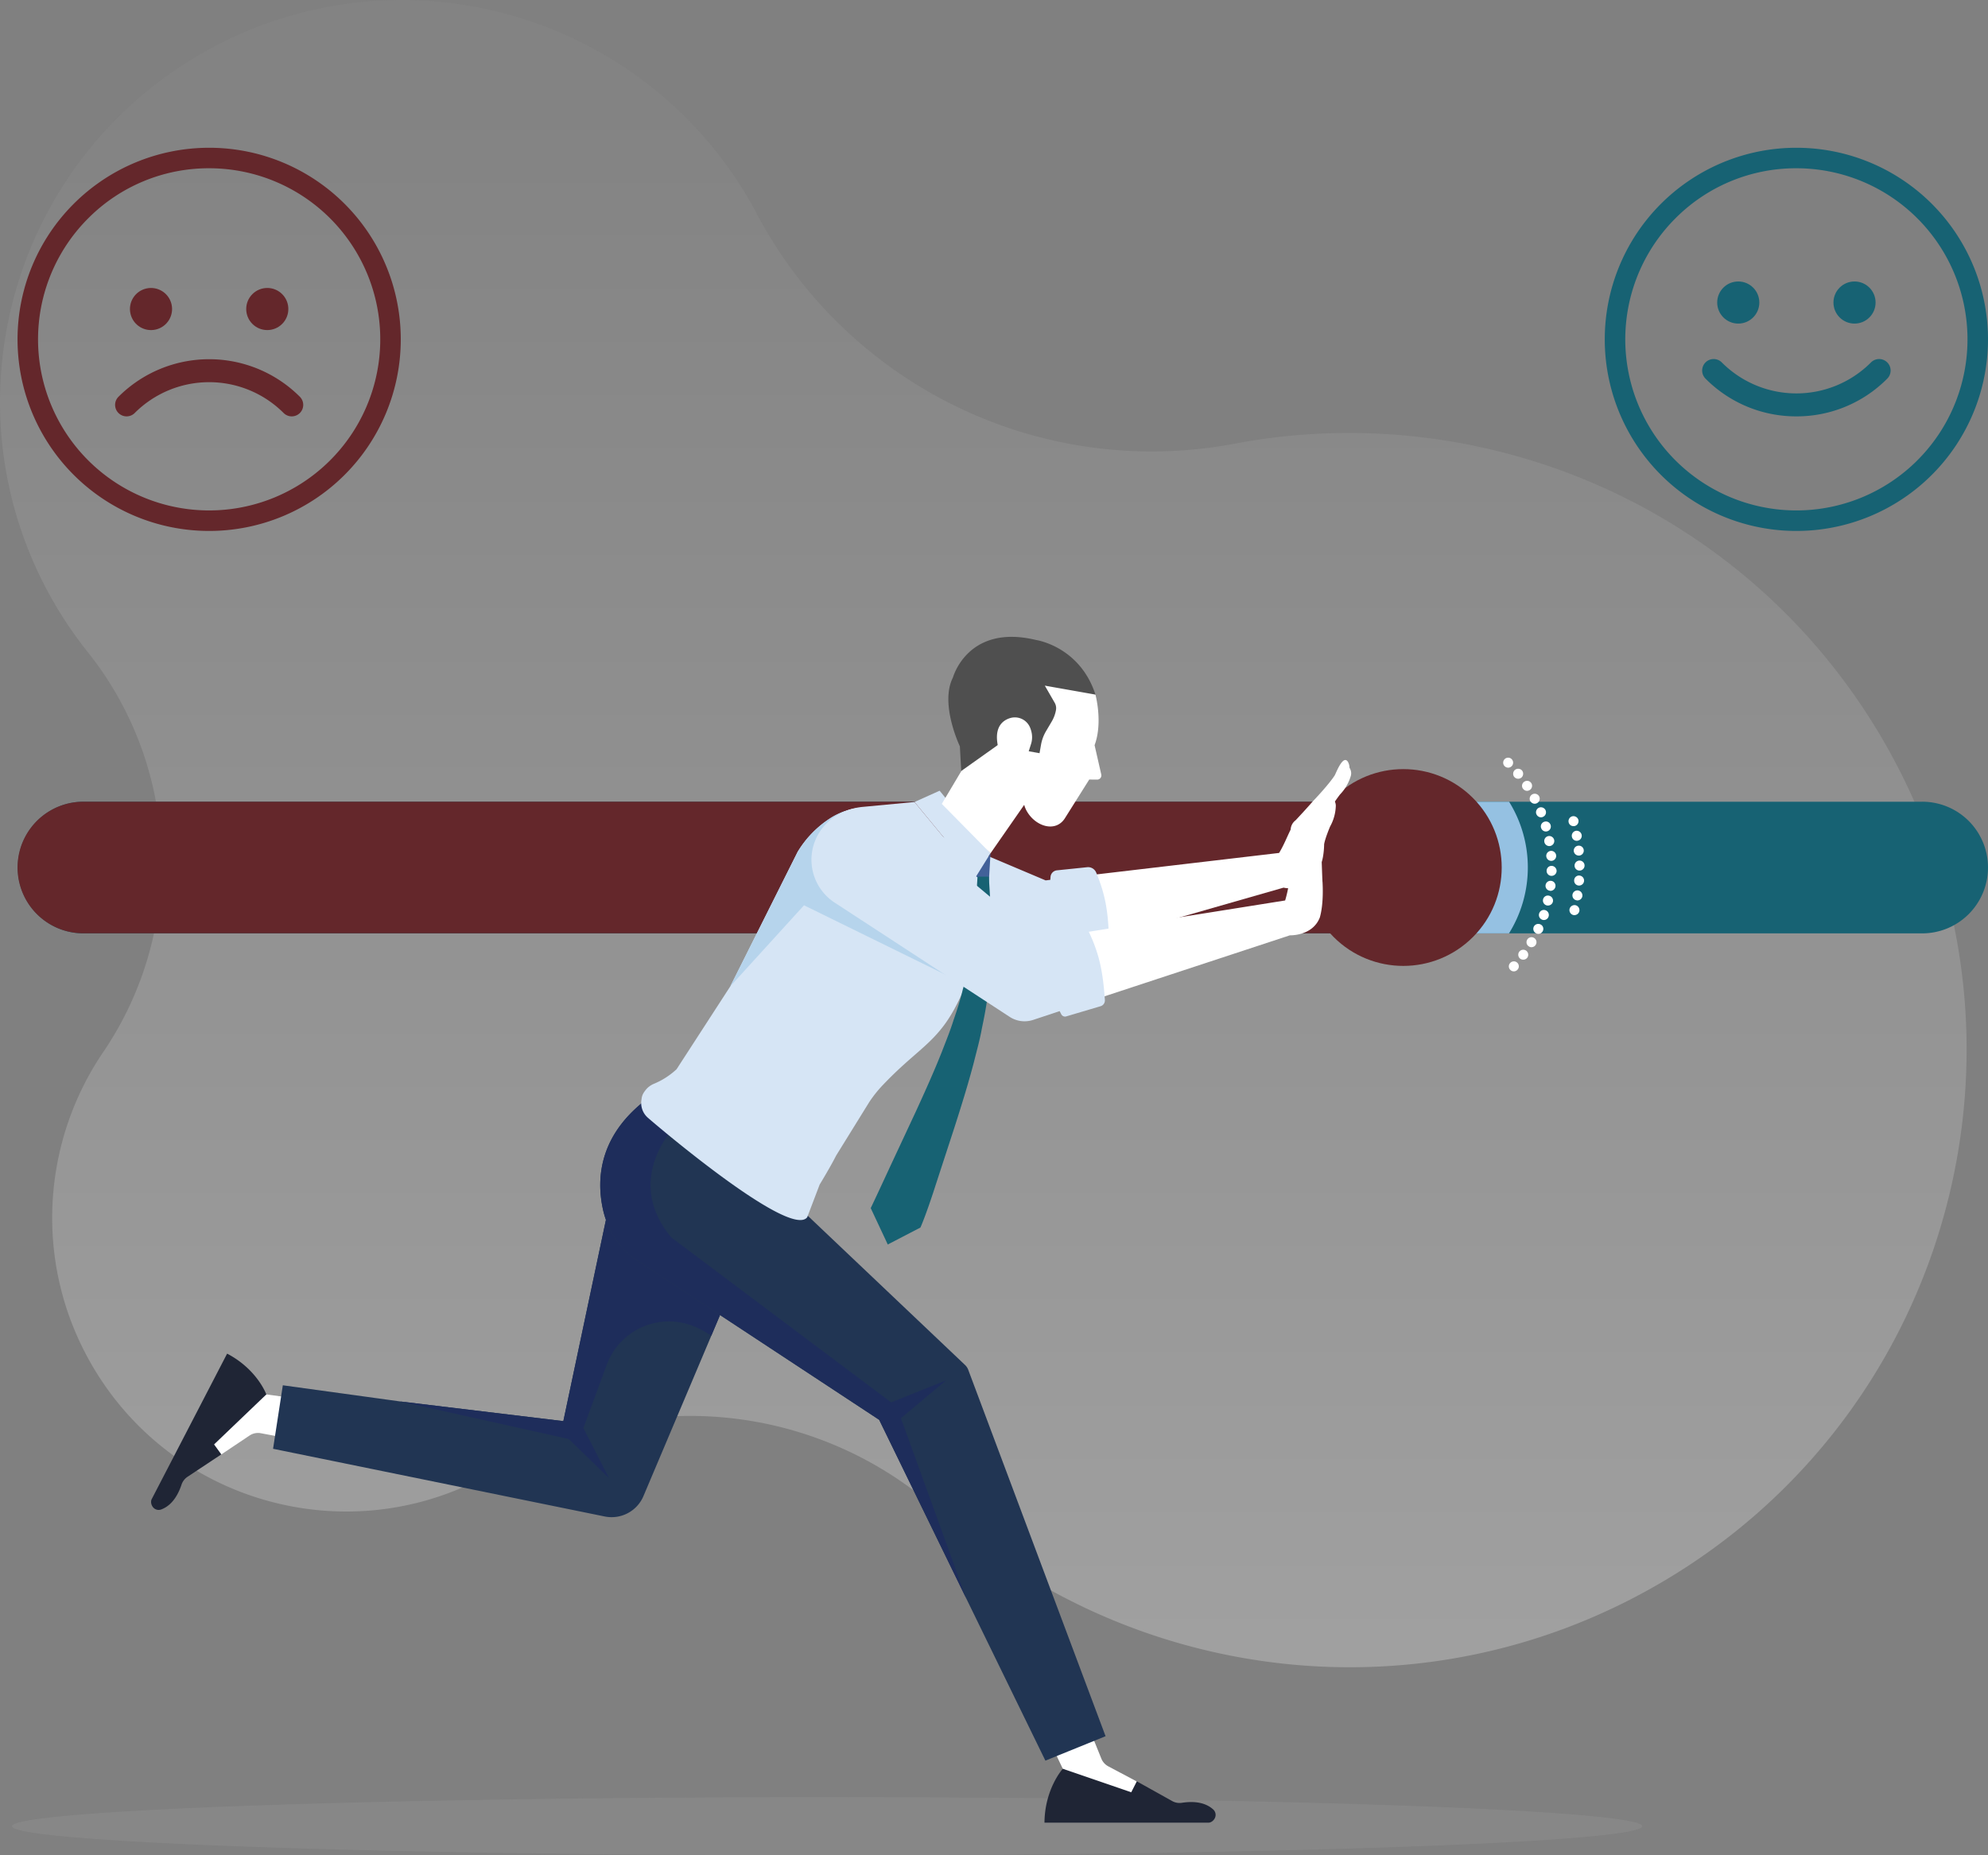 <?xml version="1.0" encoding="UTF-8"?> <svg xmlns="http://www.w3.org/2000/svg" xmlns:xlink="http://www.w3.org/1999/xlink" viewBox="0 0 1649.01 1539.13"><rect x="0" y="0" width="1649.01" height="1539.13" fill="#808080" stroke="none"/><defs><style>.cls-1{isolation:isolate;}.cls-2{opacity:0.25;fill:url(#Unbenannter_Verlauf_4);}.cls-2,.cls-3,.cls-9{mix-blend-mode:multiply;}.cls-3{fill:#8c8c8c;opacity:0.6;}.cls-4{fill:#fff;}.cls-5{fill:#1f2535;}.cls-6{fill:#213553;}.cls-7{fill:#1e2d5b;}.cls-8{fill:#176273;}.cls-9{fill:#95c1e2;}.cls-10{fill:#64272b;}.cls-11{fill:#d6e5f5;}.cls-12{fill:#426199;}.cls-13{fill:#4f4f4f;}.cls-14{fill:#b6d4ec;}</style><linearGradient id="Unbenannter_Verlauf_4" x1="815.61" y1="18.47" x2="815.61" y2="1353.86" gradientUnits="userSpaceOnUse"><stop offset="0.05" stop-color="#8c8c8c"></stop><stop offset="1" stop-color="#fff"></stop></linearGradient></defs><g class="cls-1"><g id="Ebene_2" data-name="Ebene 2"><g id="Ebene_3" data-name="Ebene 3"><path class="cls-2" d="M1378,1312.82c244-142.91,325.87-456.54,183-700.5-112.63-192.27-331.29-283.79-538.33-244a370.66,370.66,0,0,1-394.93-191l0,0c-2.23-4.2-4.49-8.39-6.92-12.53C527.69,6.05,323.59-47.26,164.82,45.75S-47.26,342.86,45.75,501.63A336.48,336.48,0,0,0,72.83,541h0A279.92,279.92,0,0,1,85.94,872.32c-51.59,75.44-58.46,176.89-9.2,261,68.05,116.17,217.4,155.18,333.57,87.12.86-.5,1.68-1.06,2.54-1.57v.06a309.25,309.25,0,0,1,361.5,30.75C935.63,1396.64,1179.78,1428.91,1378,1312.82Z"></path><ellipse class="cls-3" cx="686.08" cy="1514.98" rx="676.09" ry="24.14"></ellipse><path class="cls-4" d="M306.12,1205.75l5.64-36.52-90.85-12.46-58.23,40,1.43,8.16,19.47,1.63,23.44-15.7a12.54,12.54,0,0,1,9.28-1.91Z"></path><path class="cls-5" d="M220.92,1156.77s-7.52-20.75-32.53-33.84L126,1243.32c-1.27,2.22-.63,5.18,1,7.13a6.06,6.06,0,0,0,6.73,1.76c5.89-2.18,12.53-7.69,16.85-20.61a12.64,12.64,0,0,1,5-6.52l28-18.57-6-8.26Z"></path><path class="cls-4" d="M879.26,1374.09,844.14,1389l37.45,78.36,62.17,33.48,6.61-5-7.47-18-23.6-12.54a12.57,12.57,0,0,1-5.74-6.37Z"></path><path class="cls-5" d="M881.58,1467.31s-15,16.51-15.2,44.74H1002c2.55.12,4.89-1.81,5.87-4.16a6.07,6.07,0,0,0-1.51-6.79c-4.64-4.24-12.58-7.62-26-5.55a12.52,12.52,0,0,1-8.09-1.47l-29.3-16.34-4.62,9.07Z"></path><path class="cls-6" d="M631,1011.33l-13.86,32.5L590,1108.1,533.78,1241A28.68,28.68,0,0,1,501.45,1258L226.5,1201.87l8.1-52.68,97,13.37,135.67,16.37,48.15-227.57,1.21-5.68,4,2.19,32.66,18.8Z"></path><path class="cls-7" d="M631,1011.33l-13.86,32.5L590,1108.1a74.93,74.93,0,0,0-13.54-7.46,55,55,0,0,0-73.18,31.53l-19.37,52.52,21.23,41.49-33.39-32.42-140.13-31.2,135.67,16.37,48.15-227.57,1.21-5.68,4,2.19,32.66,18.8Z"></path><path class="cls-6" d="M917.05,1440.31l-49.92,20.26L801.48,1326l-72.21-148.15L525.11,1043.42a70.49,70.49,0,0,1-25-40.28c-5.59-25.61-3.49-63.7,41.25-94.82l24.88,19.13,97.5,75.13,136.81,129.83a10.59,10.59,0,0,1,2.51,3.73Z"></path><path class="cls-7" d="M801.48,1326l-72.21-148.15L525.11,1043.42a70.49,70.49,0,0,1-25-40.28c-5.59-25.61-3.49-63.7,41.25-94.82l24.88,19.13s-53,46.44-9.4,99.12l182.35,136.8,45.55-18.23-37.44,31.36Z"></path><path class="cls-8" d="M1649,719.65a54.6,54.6,0,0,1-54.57,54.65H69.36a54.61,54.61,0,0,1,0-109.22H1594.44A54.54,54.54,0,0,1,1649,719.65Z"></path><path class="cls-9" d="M1251.75,665.08h-79.14V774.3h79.06a103.39,103.39,0,0,0,.08-109.22Z"></path><path class="cls-4" d="M1305,759.07a4.23,4.23,0,0,1-3.06-5.05h0a4.24,4.24,0,0,1,5-3.07h0a4.25,4.25,0,0,1,3.07,5.06h0a4.23,4.23,0,0,1-4.07,3.15h0A3.69,3.69,0,0,1,1305,759.07Zm2.82-12.18a4.12,4.12,0,0,1-3.48-4.72h0a4.17,4.17,0,0,1,4.72-3.48h0a4.26,4.26,0,0,1,3.48,4.8h0a4.16,4.16,0,0,1-4.06,3.48h0A1.66,1.66,0,0,1,1307.81,746.89Zm1.74-12.26a4.07,4.07,0,0,1-3.81-4.48h0a4,4,0,0,1,4.39-3.81h0a4.17,4.17,0,0,1,3.81,4.47h0a4.14,4.14,0,0,1-4.06,3.82h-.33Zm-3.48-16.5a4.15,4.15,0,0,1,4.06-4.22h0a4.16,4.16,0,0,1,4.23,4.06h0a4.18,4.18,0,0,1-4.15,4.23h0A4.09,4.09,0,0,1,1306.07,718.13Zm-.66-12.1a4.1,4.1,0,0,1,3.72-4.47h0a4.12,4.12,0,0,1,4.56,3.73h0a4.15,4.15,0,0,1-3.73,4.47h-.41A4.19,4.19,0,0,1,1305.41,706Zm-1.58-12v.08a4.17,4.17,0,0,1,3.32-4.89h0a4.25,4.25,0,0,1,4.8,3.4h0a4.12,4.12,0,0,1-3.31,4.8h0a2.15,2.15,0,0,1-.75.09h0A4.09,4.09,0,0,1,1303.83,694Zm-2.65-11.77h0a4.19,4.19,0,0,1,2.9-5.06h0a4.28,4.28,0,0,1,5.14,2.9h0a4.22,4.22,0,0,1-3,5.14h0a4.61,4.61,0,0,1-1.08.08h0A4,4,0,0,1,1301.18,682.25Z"></path><path class="cls-4" d="M1252.94,804.74a4.08,4.08,0,0,1-.33-5.8h0a4.12,4.12,0,0,1,5.89-.34h0a4.09,4.09,0,0,1,.25,5.81h0a4,4,0,0,1-3.07,1.41h0A4,4,0,0,1,1252.94,804.74Zm8.13-9.36a4.2,4.2,0,0,1-.91-5.81h0a4.19,4.19,0,0,1,5.79-.91h0a4.2,4.2,0,0,1,.92,5.8h0a4.2,4.2,0,0,1-3.32,1.66h0A4.41,4.41,0,0,1,1261.07,795.38Zm7.21-10.2a4.09,4.09,0,0,1-1.5-5.64h0a4.08,4.08,0,0,1,5.64-1.49h0a4.09,4.09,0,0,1,1.49,5.64h0a4.08,4.08,0,0,1-3.56,2.07h0A3.58,3.58,0,0,1,1268.28,785.18Zm6-10.86a4.16,4.16,0,0,1-2.07-5.47h0a4.14,4.14,0,0,1,5.55-2h0a4.05,4.05,0,0,1,2,5.46h0a4.09,4.09,0,0,1-3.73,2.41h0A3.29,3.29,0,0,1,1274.33,774.32Zm5-11.35a4.1,4.1,0,0,1-2.57-5.22h0a4.06,4.06,0,0,1,5.22-2.66h0a4.17,4.17,0,0,1,2.57,5.31h0a4.09,4.09,0,0,1-3.9,2.82h0A3.63,3.63,0,0,1,1279.3,763Zm3.81-11.85a4.17,4.17,0,0,1-3.15-5h0a4.06,4.06,0,0,1,5-3.07h0a4.18,4.18,0,0,1,3.16,5h0a4.16,4.16,0,0,1-4.07,3.15h0A3.21,3.21,0,0,1,1283.11,751.12Zm2.57-12.18a4.12,4.12,0,0,1-3.65-4.56h0a4.14,4.14,0,0,1,4.64-3.65h0a4.08,4.08,0,0,1,3.57,4.64h0a4.18,4.18,0,0,1-4.06,3.65h0A1.1,1.1,0,0,1,1285.68,738.94Zm1.24-12.35a4.08,4.08,0,0,1-4-4.23h0a4.05,4.05,0,0,1,4.22-4.06h0a4.27,4.27,0,0,1,4.06,4.23h0a4.19,4.19,0,0,1-4.14,4.06h-.17Zm-4.3-16.25a4.14,4.14,0,0,1,3.81-4.47h0a4.15,4.15,0,0,1,4.39,3.81h0a4.11,4.11,0,0,1-3.81,4.47h-.25A4.14,4.14,0,0,1,1282.62,710.34ZM1281,698.41a4.14,4.14,0,0,1,3.32-4.81h0a4.21,4.21,0,0,1,4.88,3.4h0a4.19,4.19,0,0,1-3.39,4.81h0c-.25,0-.5.08-.75.08h0A4.22,4.22,0,0,1,1281,698.41Zm-2.73-11.69a4.05,4.05,0,0,1,2.81-5.05h0a4.05,4.05,0,0,1,5.14,2.81h0a4.12,4.12,0,0,1-2.82,5.14h0a5.08,5.08,0,0,1-1.16.17h0A4.14,4.14,0,0,1,1278.31,686.72Zm-3.9-11.35a4.19,4.19,0,0,1,2.32-5.39h0a4.2,4.2,0,0,1,5.39,2.32h0a4.13,4.13,0,0,1-2.32,5.39h0a3.37,3.37,0,0,1-1.58.33h0A4.16,4.16,0,0,1,1274.41,675.37Zm-5.06-10.86a4.12,4.12,0,0,1,1.74-5.55h0a4.17,4.17,0,0,1,5.64,1.66h0a4.19,4.19,0,0,1-1.74,5.63h0a4.25,4.25,0,0,1-1.9.5h0A4.18,4.18,0,0,1,1269.35,664.51Zm-6.13-10.36h0a4.06,4.06,0,0,1,1.25-5.71h0a4.13,4.13,0,0,1,5.71,1.15h0a4.13,4.13,0,0,1-1.16,5.73h0a4.09,4.09,0,0,1-2.32.74h0A4.19,4.19,0,0,1,1263.22,654.15Zm-7.13-9.61a4.27,4.27,0,0,1,.59-5.88h0a4.27,4.27,0,0,1,5.88.57h0a4.28,4.28,0,0,1-.58,5.89h0a4.66,4.66,0,0,1-2.65.91h0A4.25,4.25,0,0,1,1256.09,644.54Zm-8-8.95h0a4.14,4.14,0,0,1,0-5.8h0a4.09,4.09,0,0,1,5.88,0h0a4.16,4.16,0,0,1,0,5.8h0a4.16,4.16,0,0,1-2.9,1.24h0A4.17,4.17,0,0,1,1248.06,635.59Z"></path><circle class="cls-10" cx="1164.02" cy="719.66" r="81.63" transform="translate(-167.95 1033.87) rotate(-45)"></circle><path class="cls-10" d="M69.15,665.06a54.6,54.6,0,0,0,0,109.2H1172.61V665.06Z"></path><path class="cls-4" d="M890.9,727.58l170.09-20c3.85-6.27,6.68-13.55,9.58-19.38a10.2,10.2,0,0,1,4.1-7.7s8.49-9,14.47-15.93c0,0,12.81-13.29,18-21.37.81-1.45,3.35-8.08,6.14-11.15,1.61-1.77,3.31-2.36,4.79-.08a10.5,10.5,0,0,1,1.31,5,8.07,8.07,0,0,1,1.13,6.61,37.44,37.44,0,0,1-9,15.49s-6.48,8.42-8.45,13c0,0-2,8-5.62,13.77,0,0-2.59,11.56-3.52,16l-.08,0c-.85,4.32-3.91,18.4-9.62,28-4.88,7.38-14.65,7.73-19.51,6.52L899.69,783.63Z"></path><path class="cls-11" d="M673.21,707.19a44.1,44.1,0,0,1,55.31-35.56l138.81,58.72,23.57-2.77,8.79,56-24.17,6.82a19.79,19.79,0,0,1-9.67.28L708.71,755.85a42.46,42.46,0,0,1-35.5-48.66Z"></path><path class="cls-11" d="M909.27,723.85a7.26,7.26,0,0,0-7.45-4.44L876.7,722a5.92,5.92,0,0,0-5.3,5.42c-2.19,26.42,1.66,41.77,11.72,64.13a3.52,3.52,0,0,0,4,2L916,786.62a5,5,0,0,0,3.85-5C919.49,758.08,917.35,743.26,909.27,723.85Z"></path><polygon class="cls-11" points="758.56 665.31 779.41 655.95 821.62 707.86 809.59 727.16 758.56 665.31"></polygon><polygon class="cls-12" points="821.62 707.86 820.2 731.92 809.59 727.16 821.62 707.86"></polygon><g id="kopf"><polygon class="cls-4" points="781.2 666.88 821.62 707.86 875.97 629.68 824.35 594.36 781.2 666.88"></polygon><path class="cls-4" d="M908.66,576.26s6.28,23.06-.72,41.94l5.54,24.3a3.47,3.47,0,0,1-3.42,4.24l-6.55-.06-20.36,32.37c-7.8,11.86-24.56,6.52-31.7-6.6S854,644,854,644l4-56.61-18.55-33.16L871,555Z"></path><path class="cls-13" d="M790.46,562s12.19-44.78,68.91-31.09c0,0,36.27,5.2,49.29,45.31l-42-7.43L874.86,583a9,9,0,0,1,1.06,6,28.63,28.63,0,0,1-3.52,9.52l-4.72,8a33.61,33.61,0,0,0-4.16,11.24l-1.14,6.42s0,.27-.08.64l-20.36-3.6-1.88,4.74-8.56-10.63L797.33,639.6l-1.13-20.45S779.29,583.84,790.46,562Z"></path><path class="cls-4" d="M854.44,603.59a13.64,13.64,0,0,0-16.76-7.82c-5.41,1.72-12,6.44-10.53,19.32,0,0,1.89,19.5,12.51,25.06,0,0,6.68,4.92,10-5.46l5.57-17.51a18.56,18.56,0,0,0,.56-9A23.43,23.43,0,0,0,854.44,603.59Z"></path></g><path class="cls-11" d="M537.67,927.48c6.06,5.37,117.72,100.5,131.9,82.33l10.32-27.12c3.86-6.34,10.47-17.63,13.63-24l27.55-44.49a101.14,101.14,0,0,1,11.85-14.73c31.66-33.18,47.5-35,65.81-77A150.66,150.66,0,0,0,811,754.39l-1.37-27.26-51.08-61.82-43.65,4.13A55.9,55.9,0,0,0,700.56,673a58.71,58.71,0,0,0-10.33,4.82,85.87,85.87,0,0,0-28.63,28.91L605.83,818.14,561.21,887a62.73,62.73,0,0,1-18.86,12.11,17.27,17.27,0,0,0-6.89,5.23c-.55.83-1.1,1.38-1.65,2.35a11.74,11.74,0,0,0-1.65,5.23A16.23,16.23,0,0,0,537.67,927.48Z"></path><path class="cls-8" d="M810.83,727.23s-.29,4.75-.8,13.07c-.25,4.16-.56,9.2-.91,15-.22,2.76-.27,6.29-.67,8.92q-.51,4.86-1.07,10.19t-1.17,11.08c-.54,3.75-1.4,7.43-2.11,11.3a220.26,220.26,0,0,1-5.5,24.14c-2,8.41-4.74,17-7.75,25.6-2.68,8.68-6.28,17.33-9.59,26-6.87,17.29-14.62,34.39-22,50.44l-20.67,44.25c-12,26-16.34,35-16.34,35l14.14,30.17,27.08-14.06s4.32-9.27,13-36.38c4.43-13.56,9.59-29.38,15.12-46.33,5.51-17.15,11.3-35.59,16.24-54.43,2.35-9.47,5-18.8,6.67-28.32,2-9.39,3.76-18.69,4.85-27.85A239,239,0,0,0,822,798.52a178.73,178.73,0,0,0,.53-23.46c-.06-3.57-.11-7-.17-10.24,0-3.85-.32-6.5-.45-9.53-.35-5.79-.66-10.83-.91-15-.51-8.32-.8-13.07-.8-13.07Z"></path><path class="cls-14" d="M605.83,818.14,666.92,751l123.91,60.81L700.56,673a58.71,58.71,0,0,0-10.33,4.82,85.87,85.87,0,0,0-28.63,28.91Z"></path><path class="cls-4" d="M1066,747c2.17-7.07,3.62-16.28,5-22.7a10.15,10.15,0,0,1,2-8.48s6-10.82,10-19.06c0,0,9-16.09,12-25.23.43-1.6,1.2-8.66,3.13-12.34,1.12-2.12,2.61-3.11,4.62-1.28a10.51,10.51,0,0,1,2.51,4.47,8.05,8.05,0,0,1,2.77,6.11,37.51,37.51,0,0,1-4.78,17.25s-4.14,9.78-4.91,14.66c0,0,0,8.26-2,14.75,0,0,.4,11.84.63,16.4H1097c.27,4.39.86,18.79-2.23,29.56-6.08,15.58-24.83,14.8-24.83,14.8l-170.77,56.2-13.3-56.39Z"></path><path class="cls-11" d="M680.14,689.78a44.09,44.09,0,0,1,65.06-9.47l118.39,99,22.26-3.61,13.3,56.39-42.18,14a22.64,22.64,0,0,1-19.47-2.53L692.32,748.78a42.48,42.48,0,0,1-12.18-59Z"></path><path class="cls-11" d="M902.85,772.37a7.27,7.27,0,0,0-7.67-4l-24.95,3.9a5.94,5.94,0,0,0-5,5.69c-.8,26.5,3.85,41.63,15.07,63.44a3.52,3.52,0,0,0,4.13,1.77l28.47-8.44a5,5,0,0,0,3.58-5.16C914.85,806,911.93,791.33,902.85,772.37Z"></path><path class="cls-8" d="M1490.07,139.58a141.93,141.93,0,1,1-100.36,41.57,141,141,0,0,1,100.36-41.57m0-17A158.94,158.94,0,1,0,1649,281.52a158.94,158.94,0,0,0-158.94-158.94Z"></path><circle class="cls-8" cx="1441.86" cy="250.97" r="17.47"></circle><circle class="cls-8" cx="1538.29" cy="250.97" r="17.47"></circle><path class="cls-8" d="M1490.07,345.41a105.68,105.68,0,0,1-75.23-31.16,9.53,9.53,0,1,1,13.47-13.48,87.33,87.33,0,0,0,123.52,0,9.53,9.53,0,1,1,13.48,13.47A105.7,105.7,0,0,1,1490.07,345.41Z"></path><path class="cls-10" d="M173.49,139.58A141.93,141.93,0,1,1,73.13,181.15a141,141,0,0,1,100.36-41.57m0-17A158.94,158.94,0,1,0,332.43,281.52,158.93,158.93,0,0,0,173.49,122.58Z"></path><circle class="cls-10" cx="221.7" cy="256.35" r="17.47" transform="translate(-116.33 231.85) rotate(-45)"></circle><circle class="cls-10" cx="125.28" cy="256.35" r="17.47" transform="translate(-55.94 35.96) rotate(-13.38)"></circle><path class="cls-10" d="M242,345.41a9.5,9.5,0,0,1-6.74-2.79,87.35,87.35,0,0,0-123.52,0,9.52,9.52,0,0,1-13.47-13.47,106.41,106.41,0,0,1,150.47,0A9.53,9.53,0,0,1,242,345.41Z"></path></g></g></g></svg> 